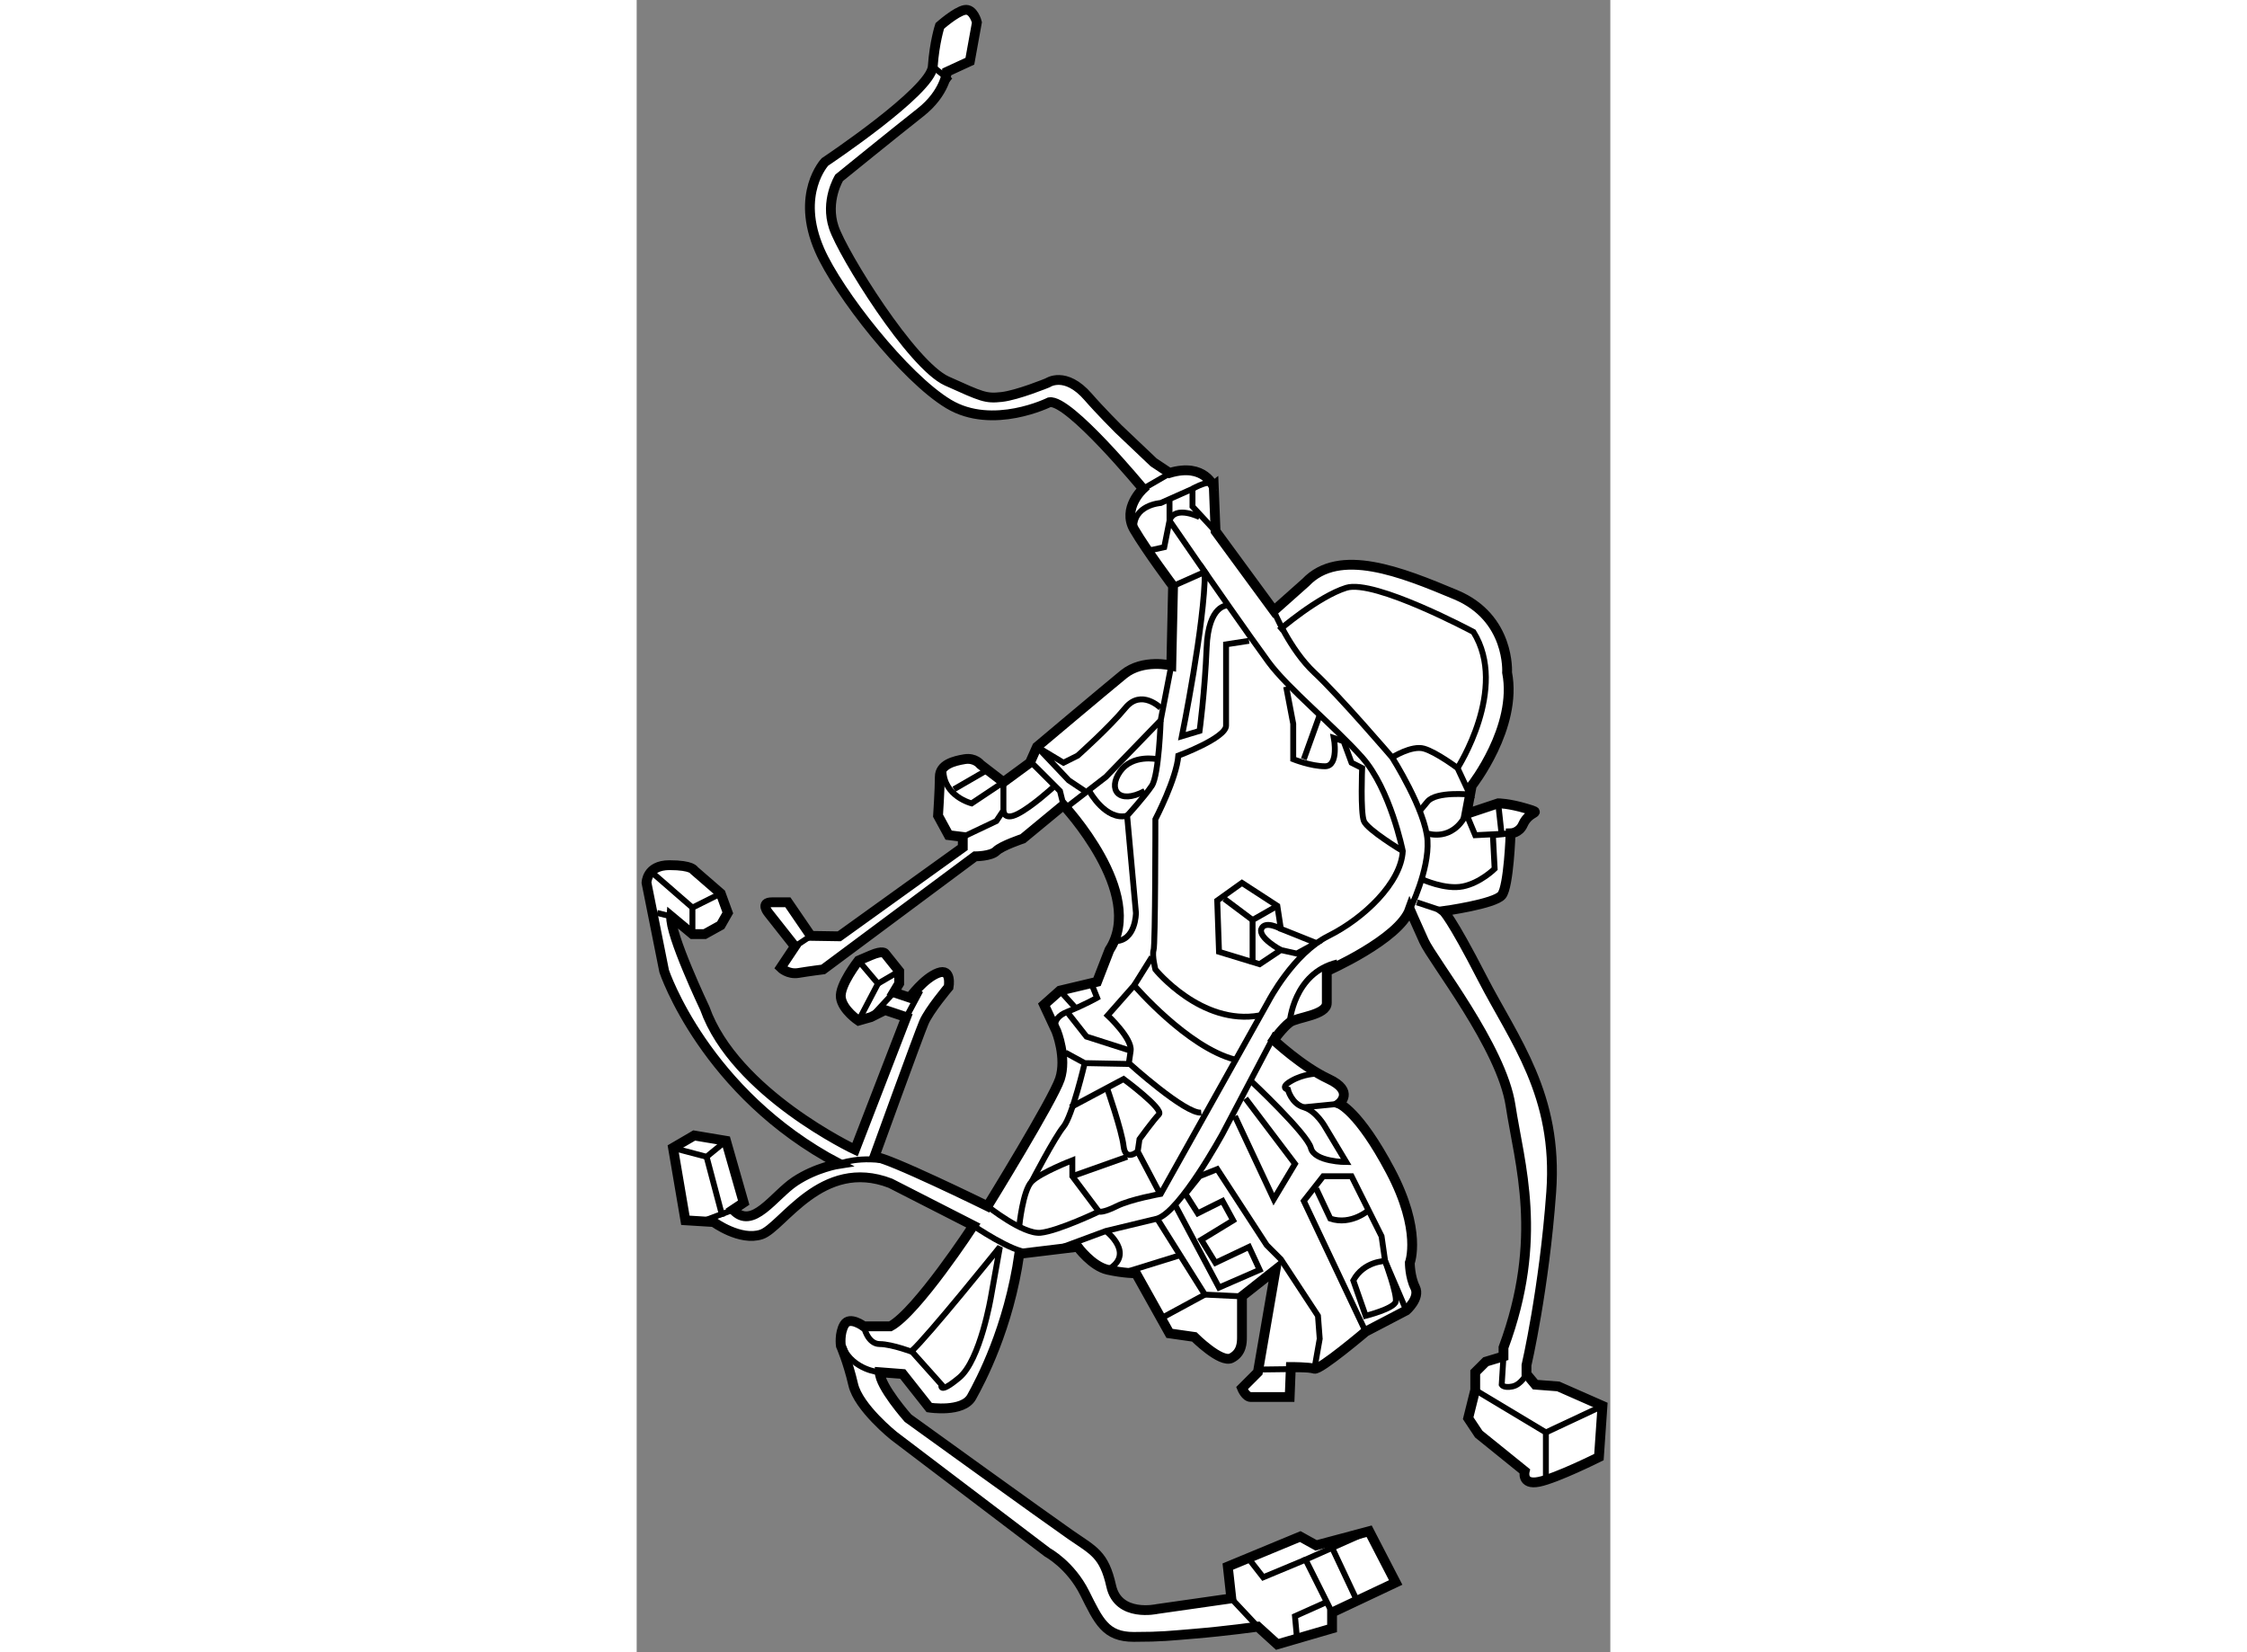 <?xml version="1.0" encoding="utf-8"?>
<!-- Generator: Adobe Illustrator 15.1.0, SVG Export Plug-In . SVG Version: 6.00 Build 0)  -->
<!DOCTYPE svg PUBLIC "-//W3C//DTD SVG 1.1//EN" "http://www.w3.org/Graphics/SVG/1.1/DTD/svg11.dtd">
<svg version="1.1" xmlns="http://www.w3.org/2000/svg" xmlns:xlink="http://www.w3.org/1999/xlink" x="0px" y="0px" width="244.8px"
	 height="180px" viewBox="180.306 68.807 49.592 84.154" enable-background="new 0 0 244.8 180" xml:space="preserve">
	
<rect x="180.306" y="68.807" width="49.592" height="84.154" fill="#808080" stroke="none"/>
	
<g><path fill="#FFFFFF" stroke="#000000" stroke-width="0.5" d="M207.446,92.896l-0.811-0.54l-1.8-1.709c0,0-0.94-0.94-1.529-1.62
			c-1.171-1.35-2.07-0.72-2.07-0.72s-1.529,0.63-2.341,0.72c-0.81,0.089-0.988,0-2.789-0.811c-1.8-0.81-5.311-6.48-5.761-7.83
			c-0.45-1.35,0.271-2.521,0.271-2.521s2.88-2.339,4.141-3.33c1.26-0.99,1.35-2.07,1.35-2.07l1.17-0.54l0.359-1.98
			c0,0-0.179-0.72-0.629-0.63c-0.45,0.09-1.261,0.811-1.261,0.811s-0.27,0.81-0.36,2.069c-0.09,1.26-5.49,4.86-5.49,4.86
			s-1.529,1.62-0.27,4.5c0.947,2.164,4.32,6.48,6.57,7.83c2.25,1.35,5.13-0.09,5.13-0.09c0.99-0.18,4.77,4.41,4.77,4.41
			s-1.079,0.99-0.45,2.071c0.631,1.079,1.98,2.879,1.98,2.879l-0.09,4.05c0,0-1.44-0.359-2.43,0.45c-0.99,0.811-4.41,3.69-4.41,3.69
			l-0.36,0.81l-1.35,0.99l-1.17-0.9c0,0-0.271-0.359-0.81-0.27c-0.54,0.091-1.261,0.27-1.261,0.9c0,0.629-0.089,1.979-0.089,1.979
			l0.539,0.99l0.721,0.09v0.54l-6.292,4.523l-1.448-0.023l-1.17-1.71c0,0-0.181,0-0.811,0s-0.18,0.539-0.18,0.539l1.35,1.711
			l-0.721,1.08c0,0,0.361,0.359,0.9,0.271c0.54-0.091,1.261-0.181,1.261-0.181l7.739-5.76c0,0,0.811,0,1.08-0.271
			c0.27-0.27,1.351-0.63,1.351-0.63l2.069-1.709c0,0,4.23,4.5,2.34,7.379l-0.629,1.621l-1.891,0.449l-0.81,0.72l0.63,1.351
			c0,0,0.54,1.35,0.18,2.43c-0.359,1.08-3.689,6.479-3.689,6.479s-5.131-2.52-5.76-2.52c0,0,2.25-6.21,2.52-6.84
			c0.271-0.631,1.26-1.8,1.26-1.8s0.18-0.99-0.539-0.72c-0.721,0.27-1.44,1.26-1.44,1.26l-0.81-0.271l0.27-0.45v-0.63l-0.72-0.899
			c0,0-0.091-0.181-0.721,0.09c-0.63,0.27-0.63,0.27-0.63,0.27s-0.99,1.26-0.899,1.891c0.089,0.629,0.899,1.169,0.899,1.169
			l0.63-0.179l0.721-0.361l1.079,0.361l-2.609,6.75c0,0-6.12-2.881-7.65-7.2c0,0-1.8-3.78-1.71-4.681l1.079,0.9h0.631l0.81-0.45
			l0.36-0.631l-0.36-0.988l-1.35-1.171c0,0-0.091-0.27-1.26-0.27c-1.17,0-1.17,0.899-1.17,0.899l0.9,4.5c0,0,2.069,6.21,8.909,9.811
			c0,0-1.17,0.18-2.25,0.899s-2.159,2.52-3.149,1.44l0.54-0.359l-0.9-3.15l-1.62-0.271l-1.079,0.63l0.629,3.69l1.44,0.089
			c0,0,1.35,0.99,2.431,0.631c1.079-0.359,3.06-3.96,6.569-2.609l4.23,2.159c0,0-2.881,4.41-4.23,5.131h-1.351
			c0,0-0.719-0.54-0.99-0.091c-0.27,0.45-0.179,1.08-0.179,1.08s0.359,0.811,0.629,1.98c0.271,1.169,2.071,2.609,2.071,2.609
			l7.829,5.94c0,0,1.171,0.63,1.89,2.069c0.72,1.44,1.061,2.231,2.499,2.231c1.44,0,1.875-0.063,3.082-0.161
			c1.589-0.13,3.239-0.359,3.239-0.359l0.99,0.9l2.79-0.812v-0.81l3.24-1.529l-1.351-2.611l-2.699,0.721l-0.811-0.449l-3.689,1.529
			l0.179,1.62l-3.779,0.54c0,0-1.98,0.45-2.34-1.17c-0.36-1.62-0.9-1.801-2.069-2.61c-1.171-0.81-8.281-5.94-8.281-5.94
			s-1.439-1.619-1.439-2.34l1.17,0.09l1.351,1.71c0,0,1.71,0.271,2.159-0.539c0.45-0.811,1.891-3.511,2.43-7.29l2.971-0.359
			c0,0,0.72,0.988,1.529,1.169c0.811,0.181,1.44,0.181,1.44,0.181l1.71,3.06l1.261,0.18c0,0,1.35,1.35,1.889,1.08
			c0.54-0.27,0.54-0.81,0.54-1.08c0-0.27,0-2.069,0-2.069l1.71-1.351l-0.899,5.22l-0.811,0.811c0,0,0.181,0.45,0.45,0.45
			c0.271,0,1.98,0,1.98,0l0.059-1.529c0,0,0.932-0.001,1.201,0.089c0.27,0.091,2.61-1.89,2.61-1.89l2.07-1.081
			c0,0,0.72-0.629,0.45-1.169c-0.271-0.54-0.271-1.26-0.271-1.26s0.63-1.621-0.99-4.681s-2.61-3.42-2.61-3.42s0.81-0.63-0.54-1.26
			s-2.789-1.98-2.789-1.98s0.45-0.63,0.81-0.899c0.36-0.27,1.891-0.36,1.891-0.99s0-1.62,0-1.62s3.688-1.62,4.229-3.149
			c0,0,0.271,0.629,0.721,1.619c0.449,0.99,3.959,5.4,4.409,8.371c0.45,2.97,1.71,6.75-0.359,12.329v0.45l-0.9,0.271l-0.54,0.539
			v0.9l-0.359,1.439l0.539,0.811l2.34,1.89c0,0-0.18,0.721,0.721,0.54c0.9-0.18,3.06-1.26,3.06-1.26l0.18-2.609l-2.25-0.99
			l-1.17-0.09l-0.45-0.541v-0.449c0,0,0.9-3.87,1.26-8.82c0.36-4.949-1.89-7.74-3.51-10.89c-1.619-3.15-1.98-3.42-1.98-3.42
			s2.611-0.36,2.971-0.811c0.36-0.45,0.45-3.15,0.45-3.15s0.434-0.006,0.63-0.45c0.335-0.759,1.08-0.539,0.18-0.81
			c-0.899-0.27-1.439-0.27-1.439-0.27l-1.62,0.54l0.27-1.439c0,0,2.341-2.971,1.8-5.76c0,0,0.181-2.791-2.609-3.961
			s-5.94-2.43-7.65-0.63l-1.619,1.44l-2.971-4.05l-0.09-2.251C209.696,93.616,209.246,92.356,207.446,92.896z"></path><line fill="none" stroke="#000000" stroke-width="0.3" x1="196.286" y1="72.917" x2="195.386" y2="72.196"></line><polyline fill="none" stroke="#000000" stroke-width="0.3" points="184.586,114.317 183.146,115.036 183.146,116.387 		"></polyline><line fill="none" stroke="#000000" stroke-width="0.3" x1="181.076" y1="113.236" x2="183.146" y2="115.036"></line><line fill="none" stroke="#000000" stroke-width="0.3" x1="182.066" y1="115.486" x2="181.346" y2="115.306"></line><line fill="none" stroke="#000000" stroke-width="0.3" x1="194.036" y1="120.617" x2="194.757" y2="119.267"></line><line fill="none" stroke="#000000" stroke-width="0.3" x1="193.407" y1="119.356" x2="192.236" y2="120.617"></line><polyline fill="none" stroke="#000000" stroke-width="0.3" points="184.856,126.917 183.866,127.727 182.157,127.276 		"></polyline><line fill="none" stroke="#000000" stroke-width="0.3" x1="183.776" y1="130.967" x2="185.217" y2="130.427"></line><line fill="none" stroke="#000000" stroke-width="0.3" x1="183.866" y1="127.727" x2="184.677" y2="130.786"></line><polyline fill="none" stroke="#000000" stroke-width="0.3" points="193.677,118.276 192.596,118.906 191.606,117.736 		"></polyline><line fill="none" stroke="#000000" stroke-width="0.3" x1="191.606" y1="120.796" x2="192.596" y2="118.906"></line><path fill="none" stroke="#000000" stroke-width="0.3" d="M196.917,111.437l1.709-0.81l0.36-0.54v-1.44l-1.62,1.08
			c0,0-1.439-0.359-1.439-1.71"></path><path fill="none" stroke="#000000" stroke-width="0.3" d="M200.336,107.656c0,0-0.27-0.36,0.36,0.271
			c0.63,0.629,1.17,1.17,1.17,1.17l0.18,0.721"></path><line fill="none" stroke="#000000" stroke-width="0.3" x1="206.096" y1="93.706" x2="207.807" y2="92.717"></line><path fill="none" stroke="#000000" stroke-width="0.3" d="M209.786,95.867l-1.17-1.262v-0.899l-1.62,0.721
			c0,0-1.439,0.091-1.351,1.351"></path><path fill="none" stroke="#000000" stroke-width="0.3" d="M208.616,93.706c0,0,1.08-0.63,1.08-0.09"></path><polyline fill="none" stroke="#000000" stroke-width="0.3" points="202.227,109.906 204.207,108.377 206.996,105.496 
			207.536,102.706 		"></polyline><line fill="none" stroke="#000000" stroke-width="0.3" x1="196.467" y1="109.006" x2="198.177" y2="108.017"></line><line fill="none" stroke="#000000" stroke-width="0.3" x1="188.366" y1="117.017" x2="189.177" y2="116.477"></line><path fill="none" stroke="#000000" stroke-width="0.3" d="M198.807,132.317c0,0-3.69,4.589-4.5,5.31l1.529,1.71
			c0,0-0.179,0.54,0.9-0.36c1.08-0.899,1.62-4.14,1.62-4.14L198.807,132.317z"></path><path fill="none" stroke="#000000" stroke-width="0.3" d="M212.757,99.917c0,0,0.81,1.979,2.069,3.15
			c1.26,1.169,3.96,4.319,3.96,4.319s1.71,2.7,1.8,4.23c0.091,1.529-0.899,3.51-0.899,3.51"></path><path fill="none" stroke="#000000" stroke-width="0.3" d="M210.417,99.646c0,0-0.99-0.091-1.081,2.159
			c-0.09,2.25-0.359,4.23-0.359,4.23l-0.9,0.27c0,0,1.17-5.76,1.17-8.369c0,0,2.25,3.24,3.24,4.59c0.99,1.351,3.33,3.24,4.771,4.86
			c1.439,1.619,2.069,4.77,2.069,4.77c-0.09,1.62-1.98,3.421-3.78,4.32c-1.8,0.9-3.06,3.329-3.06,3.329l-5.49,9.812
			c0,0-1.529,0.27-2.25,0.629c-0.72,0.36-0.9,0.271-0.9,0.271s-2.069,0.989-2.97,1.08c-0.899,0.09-2.699-1.351-2.699-1.351"></path><path fill="none" stroke="#000000" stroke-width="0.3" d="M211.496,101.446l-1.17,0.181c0,0,0,3.51,0,4.14
			s-2.431,1.529-2.431,1.529c-0.089,1.171-1.169,3.24-1.169,3.24s0,6.391-0.091,6.66c-0.09,0.271,0.091,0.99,0.091,0.99
			s2.34,2.881,5.31,2.34"></path><path fill="none" stroke="#000000" stroke-width="0.3" d="M206.996,105.496c0,0-0.089,2.79-0.45,3.331
			c-0.359,0.54-1.26,1.529-1.26,1.529l0.45,4.949c0,0,0,1.44-1.079,1.44"></path><path fill="none" stroke="#000000" stroke-width="0.3" d="M203.375,109.125c0,0,0.832,1.502,1.911,1.231"></path><path fill="none" stroke="#000000" stroke-width="0.3" d="M206.816,107.477c0,0-1.26-0.271-1.89,0.63
			c-0.631,0.899-0.091,1.711,1.26,0.99"></path><polygon fill="none" stroke="#000000" stroke-width="0.3" points="212.937,114.946 211.136,113.776 209.876,114.677 
			209.967,117.286 212.036,117.917 213.116,117.196 213.927,117.377 214.917,116.837 213.116,116.117 		"></polygon><polyline fill="none" stroke="#000000" stroke-width="0.3" points="212.937,114.946 211.677,115.667 211.677,117.917 		"></polyline><line fill="none" stroke="#000000" stroke-width="0.3" x1="210.236" y1="114.587" x2="211.677" y2="115.667"></line><path fill="none" stroke="#000000" stroke-width="0.3" d="M210.776,122.776c-2.431-0.63-5.131-3.78-5.131-3.78l-1.35,1.53
			c0,0,1.261,1.17,1.171,1.801c-0.091,0.629-0.091,0.629-0.091,0.629s2.881,2.611,3.69,2.521"></path><polyline fill="none" stroke="#000000" stroke-width="0.3" points="202.136,122.417 203.126,122.956 205.438,123 		"></polyline><path fill="none" stroke="#000000" stroke-width="0.3" d="M201.687,121.337c0,0-0.36-0.631,0.54-0.99
			c0.899-0.36,1.53-0.72,1.53-0.72l-0.361-0.9"></path><path fill="none" stroke="#000000" stroke-width="0.3" d="M202.407,125.206l2.699-1.439c0,0,2.07,1.529,1.801,1.801
			c-0.271,0.27-0.99,1.26-0.99,1.26l-0.091,0.629l1.111,2.106"></path><path fill="none" stroke="#000000" stroke-width="0.3" d="M197.457,131.236c0,0,1.979,1.351,2.789,1.351"></path><path fill="none" stroke="#000000" stroke-width="0.3" d="M203.846,130.517l-1.35-1.8v-0.811c0,0-1.62,0.63-2.069,1.08
			c-0.45,0.45-0.631,2.25-0.631,2.25"></path><path fill="none" stroke="#000000" stroke-width="0.3" d="M205.826,127.456c0,0-0.63,0.54-0.72-0.27s-0.856-2.999-0.856-2.999"></path><line fill="none" stroke="#000000" stroke-width="0.3" x1="202.677" y1="120.167" x2="201.866" y2="119.267"></line><path fill="none" stroke="#000000" stroke-width="0.3" d="M203.126,122.956c0,0-0.63,2.7-1.08,3.24s-1.619,2.79-1.619,2.79"></path><path fill="none" stroke="#000000" stroke-width="0.3" d="M212.846,121.427l-2.7,5.129c0,0-2.159,3.961-3.329,4.321l-2.609,0.629
			l-2.431,0.9"></path><polyline fill="none" stroke="#000000" stroke-width="0.3" points="211.136,134.837 209.246,134.746 206.816,130.877 		"></polyline><path fill="none" stroke="#000000" stroke-width="0.3" d="M211.586,123.856c0,0,2.881,2.699,3.06,3.42
			c0.181,0.72,1.801,0.72,1.801,0.72l-1.08-1.8c0,0-0.449-0.81-1.08-0.99c-0.629-0.18-0.81-0.9-0.81-0.9s-0.45-0.089,0.181-0.449
			c0.629-0.36,1.26-0.36,1.26-0.36"></path><polyline fill="none" stroke="#000000" stroke-width="0.3" points="210.776,125.656 212.757,129.887 213.836,128.087 
			211.316,124.756 		"></polyline><path fill="none" stroke="#000000" stroke-width="0.3" d="M213.116,117.196c0,0-1.17-0.629-0.99-1.079c0.181-0.45,0.99,0,0.99,0"></path><polyline fill="none" stroke="#000000" stroke-width="0.3" points="219.507,135.556 218.427,133.036 218.246,131.776 
			216.717,128.717 215.276,128.717 214.286,129.977 217.437,136.637 		"></polyline><polyline fill="none" stroke="#000000" stroke-width="0.3" points="206.366,96.856 207.177,96.677 207.446,95.326 207.446,94.246 
			207.446,95.326 209.246,97.937 207.626,98.656 		"></polyline><path fill="none" stroke="#000000" stroke-width="0.3" d="M208.977,95.146c0,0-1.26-0.629-1.53,0.18"></path><path fill="none" stroke="#000000" stroke-width="0.3" d="M218.786,107.387c0,0,0.99-0.631,1.621-0.45
			c0.629,0.181,1.709,0.99,1.709,0.99l0.63,1.35c0,0-1.71-0.18-2.16,0.36s-0.45,0.54-0.45,0.54"></path><path fill="none" stroke="#000000" stroke-width="0.3" d="M222.116,107.927c0,0,2.61-4.05,0.811-6.931c0,0-5.041-2.7-6.48-2.25
			s-3.42,2.16-3.42,2.16"></path><line fill="none" stroke="#000000" stroke-width="0.3" x1="221.396" y1="115.217" x2="220.046" y2="114.767"></line><path fill="none" stroke="#000000" stroke-width="0.3" d="M220.316,113.597c0,0,1.17,0.54,2.069,0.359
			c0.9-0.18,1.621-0.9,1.621-0.9l-0.09-1.709l0.899-0.091l-1.8,0.091l-0.45-1.08c-0.721,1.439-1.98,0.989-1.98,0.989"></path><line fill="none" stroke="#000000" stroke-width="0.3" x1="224.366" y1="111.347" x2="224.187" y2="109.727"></line><path fill="none" stroke="#000000" stroke-width="0.3" d="M219.326,112.156c0,0-1.8-1.079-1.98-1.529
			c-0.179-0.45-0.089-2.7-0.089-2.7l-0.54-0.271l-0.404-1.094l-0.496-0.166c0,0,0.27,1.44-0.45,1.44c-0.721,0-1.62-0.36-1.62-0.36
			v-1.8l-0.36-1.891"></path><line fill="none" stroke="#000000" stroke-width="0.3" x1="215.096" y1="105.227" x2="214.286" y2="107.477"></line><path fill="none" stroke="#000000" stroke-width="0.3" d="M206.996,104.867c0,0-0.989-0.99-1.8,0
			c-0.811,0.989-2.43,2.429-2.43,2.429l-0.721,0.36l-1.35-0.81l1.62,1.709l0.81,0.541"></path><polyline fill="none" stroke="#000000" stroke-width="0.3" points="202.227,120.347 203.217,121.606 205.467,122.327 		"></polyline><line fill="none" stroke="#000000" stroke-width="0.3" x1="206.546" y1="117.556" x2="205.646" y2="118.996"></line><polyline fill="none" stroke="#000000" stroke-width="0.3" points="207.717,130.156 209.967,134.387 212.036,133.486 
			211.496,132.317 209.786,133.127 209.066,131.956 210.687,130.967 210.146,129.977 208.886,130.606 208.257,129.617 
			208.977,128.717 209.876,128.356 212.396,132.227 213.116,132.946 215.007,135.827 215.096,136.996 214.826,138.526 212,138.563 
					"></polyline><line fill="none" stroke="#000000" stroke-width="0.3" x1="205.286" y1="133.577" x2="207.896" y2="132.767"></line><polyline fill="none" stroke="#000000" stroke-width="0.3" points="226.616,144.286 226.616,141.767 223.017,139.606 		"></polyline><line fill="none" stroke="#000000" stroke-width="0.3" x1="229.496" y1="140.417" x2="226.616" y2="141.767"></line><path fill="none" stroke="#000000" stroke-width="0.3" d="M224.457,137.896l-0.091,1.44c0,0,0.091,0.18,0.541,0.09
			c0.449-0.09,0.719-0.631,0.719-0.631"></path><line fill="none" stroke="#000000" stroke-width="0.3" x1="202.496" y1="128.717" x2="205.286" y2="127.727"></line><line fill="none" stroke="#000000" stroke-width="0.3" x1="209.246" y1="134.746" x2="207.086" y2="135.917"></line><path fill="none" stroke="#000000" stroke-width="0.3" d="M198.986,110.087c0,0,0,0.54,0.721,0.18c0.72-0.36,1.8-1.35,1.8-1.35"></path><path fill="none" stroke="#000000" stroke-width="0.3" d="M213.566,120.887c0,0,0.18-2.52,2.43-3.06"></path><path fill="none" stroke="#000000" stroke-width="0.3" d="M216.807,134.026l0.63,1.801c0,0,1.439-0.36,1.53-0.721
			c0.09-0.36-0.54-2.07-0.54-2.07S217.346,133.036,216.807,134.026z"></path><path fill="none" stroke="#000000" stroke-width="0.3" d="M204.207,131.506c0,0,1.529,1.171,0.089,1.98"></path><line fill="none" stroke="#000000" stroke-width="0.3" x1="214.286" y1="125.206" x2="216.086" y2="125.026"></line><line fill="none" stroke="#000000" stroke-width="0.3" x1="210.596" y1="150.227" x2="211.946" y2="151.667"></line><polyline fill="none" stroke="#000000" stroke-width="0.3" points="215.727,150.946 214.376,148.246 217.616,146.806 		"></polyline><line fill="none" stroke="#000000" stroke-width="0.3" x1="216.986" y1="150.317" x2="215.75" y2="147.688"></line><polyline fill="none" stroke="#000000" stroke-width="0.3" points="214.376,148.246 212.217,149.146 211.586,148.337 		"></polyline><polyline fill="none" stroke="#000000" stroke-width="0.3" points="213.927,152.117 213.836,151.127 215.375,150.438 		"></polyline><path fill="none" stroke="#000000" stroke-width="0.3" d="M217.616,130.427c0,0-0.899,0.81-1.98,0.45l-0.719-1.53"></path><path fill="none" stroke="#000000" stroke-width="0.3" d="M190.616,128.087c0,0,1.08-0.45,2.7-0.091"></path><path fill="none" stroke="#000000" stroke-width="0.3" d="M192.687,138.706c0,0-1.334-0.1-1.874-1.269"></path><path fill="none" stroke="#000000" stroke-width="0.3" d="M191.876,136.367c0,0,0.181,0.899,0.811,0.899s1.8,0.45,1.8,0.45"></path></g>


</svg>